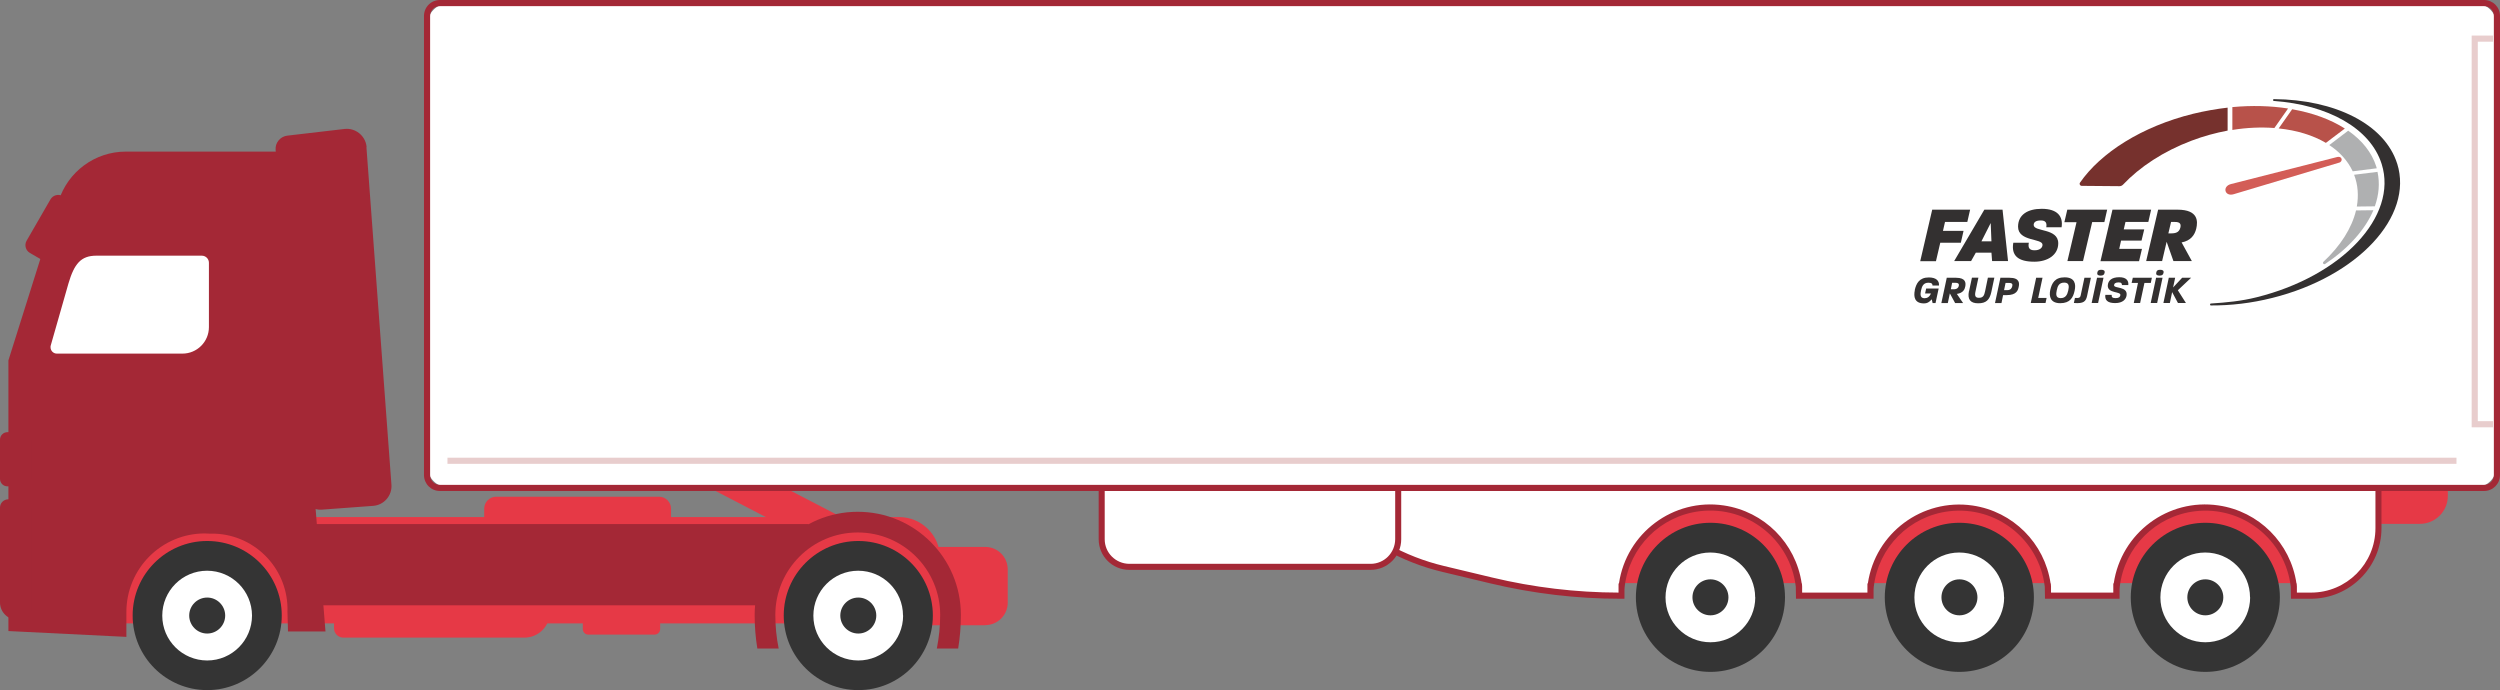 <?xml version="1.0" encoding="UTF-8"?><svg id="uuid-b79c1ee0-6e8a-400c-976e-6d47fa1e15e4" xmlns="http://www.w3.org/2000/svg" viewBox="0 0 232.03 64.05"><rect x="0" y="0" width="232.03" height="64.05" fill="#808080" stroke="none"/><defs><style>.uuid-d22755f0-c52a-4743-8c27-480d1d39a709{fill:#b8524a;}.uuid-63647ede-1c87-4913-b10d-6e67578e1ba0{fill:#fff;}.uuid-048ff00a-11e7-4fbf-818e-3df58f3d6c43{fill:#e63946;}.uuid-e929e68c-80dd-4eeb-965f-93bde5c56660{fill:none;}.uuid-5845bd7f-17af-479a-9445-b6466093b2b5{fill:#76312d;}.uuid-36898a12-a2b3-4f19-a7a2-cf18b1a97ccb{fill:#d35d57;}.uuid-c9a2626e-5f37-4714-baf4-aa9a7c58ea13{fill:#333030;}.uuid-e83b4594-1c1a-460c-8222-eea1ae762406{fill:#afb0b1;}.uuid-3049c46d-4a3a-4a4b-9140-352c65cc3f5b{fill:#a42836;}.uuid-3415122c-2701-4046-882e-7bde2292f6a4{fill:#e8cdcd;}.uuid-8c886b2b-a926-45e6-b432-be9ff216707a{fill:#343434;}</style></defs><g id="uuid-4157a36e-b421-4220-9a38-f10609e23ea2"><rect class="uuid-e929e68c-80dd-4eeb-965f-93bde5c56660" x="0" width="232.03" height="64.05"/><path id="uuid-490f9e29-0521-4d11-b530-856d932d339a" class="uuid-048ff00a-11e7-4fbf-818e-3df58f3d6c43" d="M4.73,47.99h78.71c2.11,0,3.81,1.71,3.81,3.81h0v6.06H5.57l-.84-9.87Z"/><path id="uuid-3a13d1f4-3d26-4ba7-a116-cdd043f2f4d3" class="uuid-048ff00a-11e7-4fbf-818e-3df58f3d6c43" d="M61.18,46.1h-15.13c-.61,0-1.11.5-1.11,1.11h0v1.02c0,.61.49,1.11,1.1,1.11h15.13c.61,0,1.11-.5,1.11-1.11h0v-1.02c0-.61-.5-1.11-1.11-1.11h0"/><path id="uuid-8b35682b-ef80-438d-a8a3-6df6e6328f87" class="uuid-048ff00a-11e7-4fbf-818e-3df58f3d6c43" d="M81.88,49.96l-14.61-7.59c-.21-.11-.48-.03-.59.19h0s-1.09,2.09-1.09,2.09c-.11.21-.03.48.19.59h0s14.61,7.59,14.61,7.59c.22.11.48.03.59-.19l1.08-2.09c.11-.21.03-.48-.19-.59h0"/><path id="uuid-bfc339df-8552-40ae-88b5-2e2ecc24e123" class="uuid-048ff00a-11e7-4fbf-818e-3df58f3d6c43" d="M50.17,55.94h-18.3c-.48,0-.87.39-.87.87v1.5c0,.48.39.87.87.87h16.8c1.31,0,2.36-1.06,2.36-2.36,0,0,0,0,0,0,0-.48-.39-.87-.87-.87"/><path id="uuid-f4340b67-6e24-46ec-a00f-fefb33289ecb" class="uuid-048ff00a-11e7-4fbf-818e-3df58f3d6c43" d="M60.75,55.67h-6.14c-.29,0-.52.23-.52.52v2.19c0,.29.23.52.52.52h6.14c.29,0,.52-.23.52-.52v-2.19c0-.29-.23-.52-.52-.52"/><path id="uuid-89d4fb27-22da-4370-a04e-f46b5c7ba68f" class="uuid-048ff00a-11e7-4fbf-818e-3df58f3d6c43" d="M91.44,58.03h-5.98v-7.27h5.98c1.16,0,2.09.94,2.09,2.09v3.08c0,1.16-.94,2.09-2.09,2.09"/><path id="uuid-dc3484da-9342-4cd4-80e2-992ad14c48ea" class="uuid-8c886b2b-a926-45e6-b432-be9ff216707a" d="M26.15,57.13c0,3.82-3.1,6.92-6.92,6.92s-6.92-3.1-6.92-6.92,3.1-6.92,6.92-6.92h0c3.82,0,6.92,3.1,6.92,6.92"/><path id="uuid-af3bcabc-a95c-477b-8b47-3391f43a0cf0" class="uuid-63647ede-1c87-4913-b10d-6e67578e1ba0" d="M23.39,57.13c0,2.3-1.86,4.17-4.16,4.17-2.3,0-4.17-1.86-4.17-4.16,0-2.3,1.86-4.17,4.16-4.17h0c2.3,0,4.16,1.86,4.17,4.16"/><path id="uuid-e6396ee6-6486-40ac-9d31-e63e9feb3b2b" class="uuid-8c886b2b-a926-45e6-b432-be9ff216707a" d="M20.9,57.13c0,.92-.75,1.67-1.67,1.67s-1.67-.75-1.67-1.67.75-1.67,1.67-1.67c.92,0,1.67.75,1.67,1.67"/><path id="uuid-e1ad8847-5bdc-4362-9c76-65be02426fde" class="uuid-3049c46d-4a3a-4a4b-9140-352c65cc3f5b" d="M.78,58.57v-25.12l4.66-14.8c.86-2.72,3.38-4.58,6.24-4.58h14.94l3.59,44.54h-3.48l-.05-1.81c.14-3.88-2.9-7.14-6.77-7.27-.15,0-.31,0-.46,0l-.45-.02c-4.02,0-7.27,3.27-7.27,7.3,0,.03,0,.06,0,.09v2.21l-10.94-.54Z"/><path id="uuid-babff5e0-65cf-4140-8937-8157755db98c" class="uuid-3049c46d-4a3a-4a4b-9140-352c65cc3f5b" d="M34.01,13.67l2.32,31.31c.08,1.01-.69,1.9-1.7,1.97,0,0,0,0,0,0l-4.73.35c-1.01.08-1.9-.69-1.97-1.7l-2.35-31.7c-.05-.65.43-1.23,1.08-1.31l5.31-.62c1.01-.12,1.93.61,2.05,1.62,0,.03,0,.05,0,.08"/><path id="uuid-87bdbc7f-b76b-4ba9-8665-7a98dae9dfbb" class="uuid-8c886b2b-a926-45e6-b432-be9ff216707a" d="M86.58,57.13c0,3.82-3.1,6.92-6.92,6.92s-6.92-3.1-6.92-6.92,3.1-6.92,6.92-6.92h0c3.82,0,6.92,3.1,6.92,6.92"/><path id="uuid-c022de61-5288-45e2-91be-e4d35374f427" class="uuid-63647ede-1c87-4913-b10d-6e67578e1ba0" d="M83.82,57.13c0,2.3-1.86,4.17-4.16,4.17-2.3,0-4.17-1.86-4.17-4.16,0-2.3,1.86-4.17,4.16-4.17h0c2.3,0,4.16,1.86,4.16,4.16h0"/><path id="uuid-38dd01bb-90a4-42e1-878f-907c201be632" class="uuid-8c886b2b-a926-45e6-b432-be9ff216707a" d="M81.33,57.13c0,.92-.75,1.67-1.67,1.67s-1.67-.75-1.67-1.67c0-.92.75-1.67,1.67-1.67h0c.92,0,1.67.75,1.67,1.67"/><rect id="uuid-098055ef-6c16-40fe-85a1-d3f3fce7a15f" class="uuid-3049c46d-4a3a-4a4b-9140-352c65cc3f5b" x="28.71" y="48.64" width="46.33" height="1.94"/><path id="uuid-36b18f61-1036-4146-a61b-9c98d272f196" class="uuid-3049c46d-4a3a-4a4b-9140-352c65cc3f5b" d="M71.25,55.97l-43.64-.04v-5.89l45.81.13-2.17,5.79Z"/><rect id="uuid-712e7223-c22b-4811-9601-db8373c49c87" class="uuid-3049c46d-4a3a-4a4b-9140-352c65cc3f5b" x="28.84" y="55.37" width="42.85" height=".81"/><path id="uuid-83d933b8-e943-487f-8624-af8e7e15cf8f" class="uuid-3049c46d-4a3a-4a4b-9140-352c65cc3f5b" d="M2.18,45.14H.69C.31,45.14,0,44.83,0,44.45c0,0,0,0,0,0v-3.65c0-.38.31-.69.69-.69h1.5c.38,0,.69.31.69.69h0v3.65c0,.38-.31.69-.69.69h0"/><path id="uuid-d4157505-2e56-4d06-b7da-c2eef322c676" class="uuid-3049c46d-4a3a-4a4b-9140-352c65cc3f5b" d="M4.35,24.39l-1.57-.91c-.4-.23-.54-.74-.31-1.14,0,0,0,0,0,0l2.21-3.83c.23-.4.74-.54,1.14-.31h0s1.57.91,1.57.91c.4.23.54.74.3,1.14,0,0,0,0,0,0l-2.21,3.83c-.23.4-.74.54-1.14.31,0,0,0,0,0,0"/><path id="uuid-fd00dab3-6b26-49bf-8a9a-78cffc3855a7" class="uuid-3049c46d-4a3a-4a4b-9140-352c65cc3f5b" d="M2.09,57.52h-.49C.72,57.52,0,56.8,0,55.92v-8.81c0-.43.35-.77.78-.77h1.32c.43,0,.78.35.78.78v9.62c0,.43-.35.78-.78.78"/><path id="uuid-851c601f-45aa-4c9c-b7db-55c4f29c805a" class="uuid-63647ede-1c87-4913-b10d-6e67578e1ba0" d="M16.92,32.82H5.28c-.33,0-.6-.27-.59-.61,0-.05,0-.1.02-.15l1.64-5.74c.54-1.84,1.16-2.59,2.59-2.59h9.79c.36,0,.66.29.66.66v5.97c0,1.36-1.1,2.46-2.46,2.46"/><path id="uuid-ab4fac2f-f292-4129-ae3c-72353e803079" class="uuid-3049c46d-4a3a-4a4b-9140-352c65cc3f5b" d="M72.27,60.19c-.21-1.03-.31-2.07-.31-3.12,0-4.23,3.43-7.65,7.65-7.65s7.65,3.43,7.65,7.65c0,1.05-.11,2.09-.31,3.12h1.98c.17-1.03.25-2.07.25-3.12,0-5.28-4.28-9.57-9.57-9.57s-9.57,4.28-9.57,9.57c0,1.04.08,2.09.25,3.12h1.98Z"/><path id="uuid-69e8fe07-d24d-4f7a-80b1-055592928228" class="uuid-048ff00a-11e7-4fbf-818e-3df58f3d6c43" d="M224.59,41.44h-9.51c-1.44,0-2.6,1.16-2.6,2.6h0v1.98c0,1.44,1.16,2.6,2.6,2.6h9.51c1.44,0,2.6-1.16,2.6-2.6h0v-1.97c0-1.44-1.16-2.6-2.6-2.6h0"/><path id="uuid-8a4febc2-e192-48b4-a46d-95aaa3651307" class="uuid-048ff00a-11e7-4fbf-818e-3df58f3d6c43" d="M213.03,46.94h-64.12c-1.98,0-3.59,1.61-3.59,3.59,0,1.98,1.61,3.59,3.59,3.59h64.12c1.98,0,3.59-1.61,3.59-3.59,0-1.98-1.61-3.59-3.59-3.59h0"/><path id="uuid-f49bc0d8-5f0c-4e99-b787-76db72b41565" class="uuid-63647ede-1c87-4913-b10d-6e67578e1ba0" d="M121.85,41.77v3.23l2.35,2.35c2.69,2.69,6.07,4.58,9.76,5.46l4.47,1.07c3.92.94,7.94,1.41,11.97,1.41h.11v-.85h.02c.52-4.54,4.62-7.8,9.16-7.28,3.82.44,6.84,3.45,7.28,7.28h.02v.85h6.63v-.85h.02c.53-4.54,4.63-7.79,9.17-7.27,3.82.44,6.83,3.45,7.27,7.27h.02v.85h6.35v-.85h.02c.53-4.54,4.63-7.79,9.17-7.27,3.82.44,6.83,3.45,7.27,7.27h.02v.85h1.58c3.46,0,6.26-2.8,6.26-6.26h0v-7.37l-98.91.12Z"/><path id="uuid-e46f9e5e-3b75-4eff-b400-24401d6e50f4" class="uuid-3049c46d-4a3a-4a4b-9140-352c65cc3f5b" d="M214.5,55.57h-1.87l-.02-1.12c-.52-4.38-4.49-7.52-8.87-7-3.67.43-6.57,3.33-7,7l-.02.25v.87h-6.92l-.02-1.12c-.52-4.38-4.49-7.52-8.87-7-3.67.43-6.57,3.33-7,7l-.02.25v.87h-7.2l-.02-1.12c-.51-4.38-4.48-7.52-8.87-7.01-3.68.43-6.58,3.33-7.01,7.01l-.02.26v.86h-.39c-4.05,0-8.09-.48-12.03-1.42l-4.47-1.07c-3.75-.89-7.18-2.81-9.9-5.53l-2.43-2.43v-3.63l99.48-.12v7.65c0,3.61-2.93,6.54-6.55,6.55M213.19,55h1.3c3.3,0,5.98-2.68,5.98-5.98v-7.09l-98.35.12v2.83l2.27,2.27c2.65,2.65,5.98,4.51,9.63,5.38l4.47,1.07c3.84.92,7.78,1.39,11.73,1.4v-.85h.04c.69-4.68,5.04-7.93,9.72-7.24,3.75.55,6.69,3.49,7.24,7.24h.02l.02.28v.57h6.06v-.85h.04c.69-4.68,5.05-7.92,9.73-7.23,3.74.55,6.68,3.49,7.23,7.23h.02l.02.28v.57h5.78v-.85h.04c.69-4.68,5.04-7.93,9.72-7.24,3.75.55,6.69,3.49,7.24,7.24h.02l.02.28v.57Z"/><path id="uuid-90121ae1-3340-429b-a275-cd992ff62783" class="uuid-8c886b2b-a926-45e6-b432-be9ff216707a" d="M165.67,55.44c0,3.82-3.1,6.92-6.92,6.92s-6.92-3.1-6.92-6.92,3.1-6.92,6.92-6.92h0c3.82,0,6.92,3.1,6.92,6.92"/><path id="uuid-a2e18e26-3eb3-4b2a-9615-28d737951be0" class="uuid-63647ede-1c87-4913-b10d-6e67578e1ba0" d="M162.91,55.44c0,2.3-1.86,4.17-4.16,4.17-2.3,0-4.17-1.86-4.17-4.16,0-2.3,1.86-4.17,4.16-4.17,2.3,0,4.16,1.86,4.16,4.16h0"/><path id="uuid-ed68a1e5-139d-4172-aa21-67feab06a2ca" class="uuid-8c886b2b-a926-45e6-b432-be9ff216707a" d="M160.42,55.44c0,.92-.75,1.67-1.67,1.67s-1.67-.75-1.67-1.67.75-1.67,1.67-1.67c.92,0,1.67.75,1.67,1.67"/><path id="uuid-958604da-d318-4fe0-9148-22f32aac9ebb" class="uuid-8c886b2b-a926-45e6-b432-be9ff216707a" d="M188.77,55.44c0,3.82-3.1,6.92-6.92,6.92s-6.92-3.1-6.92-6.92,3.1-6.92,6.92-6.92h0c3.82,0,6.92,3.1,6.92,6.92"/><path id="uuid-2830b997-8fca-46ce-8445-4c3448edb531" class="uuid-63647ede-1c87-4913-b10d-6e67578e1ba0" d="M186.01,55.44c0,2.3-1.86,4.17-4.16,4.17-2.3,0-4.17-1.86-4.17-4.16,0-2.3,1.86-4.17,4.16-4.17h0c2.3,0,4.16,1.86,4.16,4.16h0"/><path id="uuid-dd837717-8a0a-4df5-8da8-370c92b953a8" class="uuid-8c886b2b-a926-45e6-b432-be9ff216707a" d="M183.53,55.44c0,.92-.75,1.67-1.67,1.67s-1.67-.75-1.67-1.67.75-1.67,1.67-1.67c.92,0,1.67.75,1.67,1.67"/><path id="uuid-b7d45552-ea94-4b48-8729-3ca56a320263" class="uuid-63647ede-1c87-4913-b10d-6e67578e1ba0" d="M127.21,40.78h-22.4c-1.41,0-2.56,1.15-2.56,2.56h0v6.7c0,1.41,1.15,2.56,2.56,2.56h22.4c1.41,0,2.56-1.15,2.56-2.56h0v-6.71c0-1.41-1.15-2.56-2.56-2.56h0"/><path id="uuid-c11ca945-679d-4a7f-b181-08728330d4db" class="uuid-3049c46d-4a3a-4a4b-9140-352c65cc3f5b" d="M127.21,52.89h-22.4c-1.57,0-2.84-1.27-2.84-2.84v-6.71c0-1.57,1.27-2.84,2.84-2.84h22.4c1.57,0,2.84,1.27,2.84,2.84v6.71c0,1.57-1.27,2.84-2.84,2.84M104.81,41.06c-1.26,0-2.27,1.02-2.28,2.28v6.71c0,1.26,1.02,2.27,2.28,2.28h22.4c1.26,0,2.27-1.02,2.28-2.28v-6.71c0-1.26-1.02-2.27-2.28-2.28h-22.4Z"/><path id="uuid-a5ebf8bb-1ce4-4fb7-af80-fb2b6eab1a61" class="uuid-8c886b2b-a926-45e6-b432-be9ff216707a" d="M211.6,55.44c0,3.82-3.1,6.92-6.92,6.92s-6.92-3.1-6.92-6.92,3.1-6.92,6.92-6.92h0c3.82,0,6.92,3.1,6.92,6.92"/><path id="uuid-9120d212-66f7-464c-a616-f4ff3354b796" class="uuid-63647ede-1c87-4913-b10d-6e67578e1ba0" d="M208.84,55.44c0,2.3-1.86,4.17-4.16,4.17-2.3,0-4.17-1.86-4.17-4.16,0-2.3,1.86-4.17,4.16-4.17h0c2.3,0,4.16,1.86,4.16,4.16h0"/><path id="uuid-fe0411f4-4a93-4eb6-ac34-b055f10335e0" class="uuid-8c886b2b-a926-45e6-b432-be9ff216707a" d="M206.35,55.44c0,.92-.75,1.67-1.67,1.67s-1.67-.75-1.67-1.67.75-1.67,1.67-1.67c.92,0,1.67.75,1.67,1.67"/><path id="uuid-4e6179ba-7a2a-4f66-a946-0481152be88c" class="uuid-63647ede-1c87-4913-b10d-6e67578e1ba0" d="M41.74.28h187.9c1.17,0,2.11.94,2.11,2.11h0v40.78c0,1.16-.95,2.11-2.11,2.11,0,0,0,0,0,0H41.74c-1.16,0-2.11-.94-2.11-2.11V2.39c0-1.17.94-2.11,2.11-2.11h0Z"/><path id="uuid-01f9bf7b-d813-478b-b85c-9eff755b19f6" class="uuid-3049c46d-4a3a-4a4b-9140-352c65cc3f5b" d="M230.55.57c.5,0,.91.41.91.91v42.61c0,.5-.41.91-.91.91H40.83c-.5,0-.91-.41-.91-.91V1.48c0-.5.41-.91.91-.91h189.72ZM230.55,0H40.83c-.82,0-1.48.66-1.48,1.48h0v42.61c0,.82.66,1.48,1.48,1.48h189.72c.82,0,1.48-.66,1.48-1.48h0V1.48C232.03.66,231.37,0,230.55,0t0,0"/><rect id="uuid-9494e727-2073-4f1f-94b6-fb47fa6aa61d" class="uuid-3415122c-2701-4046-882e-7bde2292f6a4" x="41.53" y="42.48" width="186.46" height=".57"/><path id="uuid-1dcda522-4ccc-440a-8180-b9e8f3908ccb" class="uuid-3415122c-2701-4046-882e-7bde2292f6a4" d="M231.39,39.66h-1.99V3.3h1.99v.57h-1.42v35.22h1.42v.57Z"/><path class="uuid-c9a2626e-5f37-4714-baf4-aa9a7c58ea13" d="M222.49,15.2c-1.16-3.7-5.81-5.96-11.44-6-.11,0-.12.16,0,.17,4.97.36,8.95,2.51,10,5.86,1.52,4.85-3.68,10.39-11.61,12.36-1.43.36-2.84.49-4.24.58-.11,0-.11.18,0,.18,1.83.01,3.76-.21,5.7-.7,7.93-1.98,13.12-7.56,11.59-12.46Z"/><path class="uuid-36898a12-a2b3-4f19-a7a2-cf18b1a97ccb" d="M217.08,15.1l-9.75,2.92c-.86.27-1.11-.73-.26-.94l9.86-2.51c.44-.11.57.41.15.54Z"/><path class="uuid-e83b4594-1c1a-460c-8222-eea1ae762406" d="M218.67,19.52c-.39,1.65-1.45,3.31-3.03,4.78-.11.11.03.28.16.2,2.16-1.44,3.72-3.19,4.48-4.99l-1.61.02Z"/><path class="uuid-e83b4594-1c1a-460c-8222-eea1ae762406" d="M220.41,19.16c.38-1.07.48-2.15.25-3.21l-2.17.27c.36.94.43,1.94.25,2.95l1.67-.02Z"/><path class="uuid-e83b4594-1c1a-460c-8222-eea1ae762406" d="M216.18,13.46c.97.64,1.72,1.46,2.18,2.44l2.23-.28s-.03-.1-.04-.15c-.42-1.33-1.33-2.45-2.61-3.34l-1.75,1.33Z"/><path class="uuid-d22755f0-c52a-4743-8c27-480d1d39a709" d="M211.49,11.92c1.67.17,3.17.63,4.38,1.34l1.76-1.33c-1.33-.85-3-1.46-4.89-1.79l-1.25,1.78Z"/><path class="uuid-d22755f0-c52a-4743-8c27-480d1d39a709" d="M212.36,10.07c-1.61-.25-3.36-.3-5.17-.13v2.12c1.35-.22,2.67-.27,3.9-.18l1.27-1.81Z"/><path class="uuid-5845bd7f-17af-479a-9445-b6466093b2b5" d="M206.75,9.99c-1.05.12-2.12.31-3.2.57-4.78,1.18-8.58,3.62-10.5,6.39-.09.13,0,.3.16.3l3.5.03c.13,0,.24-.05.33-.14,1.56-1.65,3.75-3.1,6.38-4.09,1.11-.42,2.23-.72,3.33-.93v-2.14Z"/><path id="uuid-e7f7bd9e-f0b9-4788-a78e-97752c52820e" class="uuid-c9a2626e-5f37-4714-baf4-aa9a7c58ea13" d="M179.32,19.46h3.53l-.26,1.14h-2.07l-.19.83h1.91l-.25,1.1h-1.91l-.4,1.71h-1.46l1.11-4.77ZM184.16,19.46h1.7l.51,4.77h-1.48l-.06-.78h-1.45l-.44.78h-1.57l2.8-4.77ZM184.83,22.4l-.07-1.7-.86,1.7h.94ZM186.85,22.53h1.45c-.1.48.07.7.53.7.51,0,.74-.25.74-.51,0-.62-2.27-.28-2.27-1.68,0-1.11.89-1.66,2.2-1.66,1.45,0,2,.7,1.84,1.71h-1.42c.07-.41-.06-.63-.51-.63-.47,0-.66.17-.66.42,0,.66,2.28.27,2.28,1.7,0,1.06-.95,1.71-2.22,1.71-1.51,0-2.16-.57-1.95-1.77ZM192.73,20.62h-1.13l.27-1.16h3.7l-.26,1.15h-1.13l-.85,3.62h-1.45l.85-3.62ZM196.07,19.46h3.58l-.26,1.14h-2.12l-.16.69h1.9l-.25,1.04h-1.9l-.17.77h2.11l-.27,1.14h-3.58l1.11-4.77ZM200.3,19.46h1.8c1.95,0,1.89,1.1,1.74,1.75-.14.6-.51,1.13-1.36,1.29l.95,1.73h-1.71l-.63-1.79-.42,1.79h-1.48l1.11-4.77ZM201.54,21.66c.52,0,.74-.19.83-.56.07-.34-.07-.5-.51-.5h-.36l-.25,1.06h.28Z"/><path id="uuid-e2969499-4cfd-42ff-8718-f06509c477e6" class="uuid-c9a2626e-5f37-4714-baf4-aa9a7c58ea13" d="M177.71,26.93c.14-.62.42-1.18,1.31-1.18.7,0,.98.33.94.75h-.6c0-.15-.07-.26-.38-.26-.45,0-.6.31-.68.7-.07.32-.13.74.32.74.25,0,.47-.13.59-.44h-.54l.1-.46h1.16l-.29,1.35h-.27l-.08-.35c-.26.29-.44.38-.72.38-.88,0-.98-.62-.85-1.23ZM180.68,25.78h.87c.92,0,.91.5.85.81-.05.26-.19.6-.78.69l.58.85h-.74l-.49-.9-.19.9h-.6l.5-2.34ZM181.32,26.85c.33,0,.45-.16.48-.32.03-.14,0-.28-.3-.28h-.32l-.12.6h.27ZM182.75,27.03l.27-1.26h.6l-.27,1.28c-.09.4-.02.59.32.59.39,0,.49-.22.57-.61l.26-1.26h.6l-.28,1.33c-.16.74-.49,1.05-1.22,1.05s-1.01-.37-.86-1.12ZM185.65,25.78h.86c.95,0,.92.52.85.84-.06.31-.19.77-1.11.77h-.34l-.15.74h-.6l.5-2.34ZM186.28,26.93c.35,0,.44-.2.48-.36s.03-.31-.29-.31h-.33l-.14.67h.28ZM188.97,25.78h.6l-.4,1.87h.78l-.1.47h-1.37l.5-2.34ZM190.29,26.91c.14-.62.42-1.17,1.33-1.17.96,0,1.07.63.93,1.24-.13.62-.41,1.16-1.33,1.16s-1.06-.62-.93-1.24ZM191.96,26.95c.07-.33.12-.72-.37-.72s-.62.32-.7.72c-.07.33-.11.72.36.72s.62-.32.71-.71ZM192.58,27.65c.41.04.49-.05.53-.22l.35-1.65h.6l-.35,1.67c-.11.51-.3.75-1.23.67l.1-.47ZM194.63,25.78h.6l-.5,2.34h-.6l.5-2.34ZM194.66,25.28c.04-.19.15-.24.37-.24.21,0,.35.07.3.29-.04.18-.15.25-.37.25s-.35-.07-.3-.29ZM195.4,27.37h.59c-.02.19.05.3.36.3s.41-.11.44-.25c.12-.42-1.23-.13-1.16-.96.04-.41.34-.73,1.07-.73.67,0,.88.34.83.73h-.59c0-.14-.03-.25-.31-.25-.3,0-.42.12-.42.27,0,.32,1.3.07,1.16.95-.05.33-.33.7-1.06.7s-.97-.29-.91-.78ZM198.43,26.26h-.59l.11-.48h1.77l-.1.48h-.59l-.4,1.86h-.59l.39-1.86ZM200.11,25.78h.6l-.5,2.34h-.6l.5-2.34ZM200.13,25.28c.04-.19.15-.24.37-.24.21,0,.35.07.3.29-.04.18-.15.25-.37.25s-.35-.07-.3-.29ZM201.28,25.78h.6l-.19.9.84-.9h.83l-1.23,1.16.75,1.18h-.74l-.54-1.01-.21,1.01h-.6l.5-2.34Z"/></g></svg>